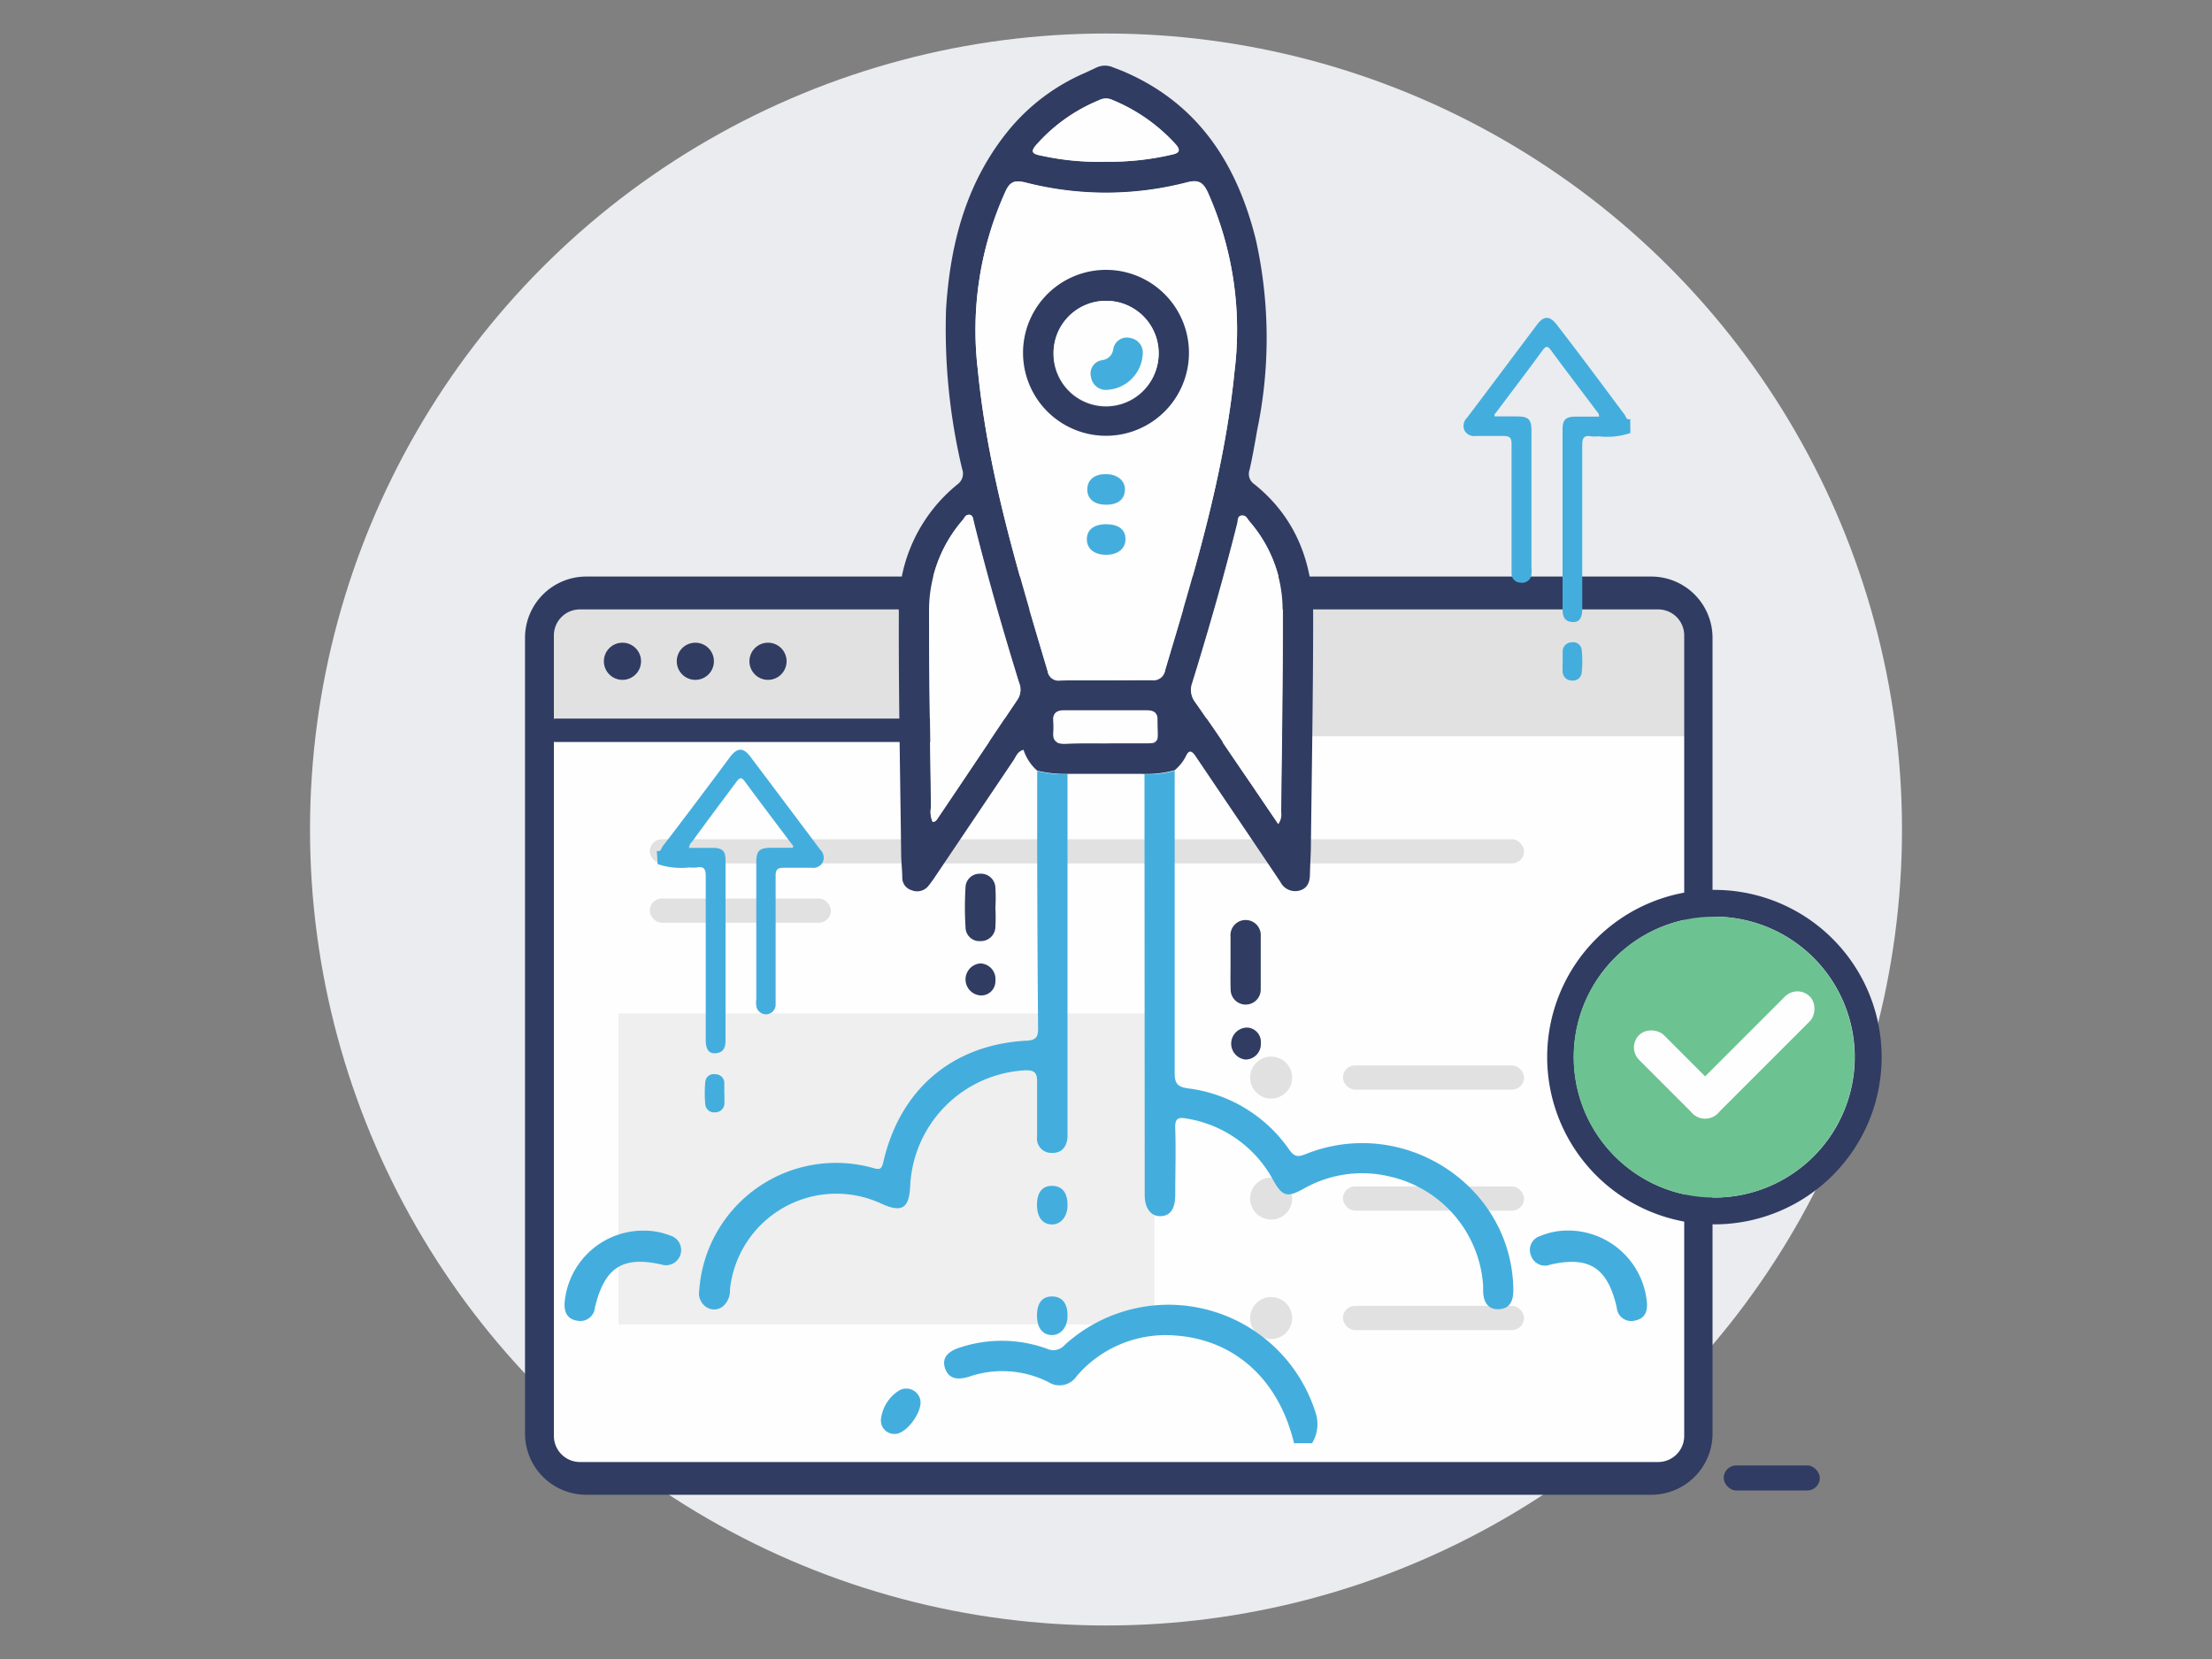 <svg id="Layer_1" data-name="Layer 1" xmlns="http://www.w3.org/2000/svg" viewBox="0 0 200 150"><rect x="0" y="0" width="200" height="150" fill="#808080" stroke="none"/><defs><style>.cls-1{fill:#ebecef;}.cls-2{fill:#fefefe;}.cls-3{fill:#e1e1e1;}.cls-4{fill:#303c62;}.cls-5{fill:#303c63;}.cls-6{fill:#efefef;}.cls-7{fill:#43aedd;}.cls-8{fill:#fdfefd;}.cls-9{fill:#6dc291;}</style></defs><title>launch</title><circle class="cls-1" cx="100" cy="75" r="71.97"/><rect class="cls-2" x="49.13" y="53.74" width="104.48" height="79.79" rx="3.96" ry="3.96"/><path class="cls-3" d="M49.13,66.57V57.48a3.73,3.73,0,0,1,3.74-3.74h97a3.73,3.73,0,0,1,3.74,3.74v9.09Z"/><path class="cls-4" d="M149.33,52.13H53a5.54,5.54,0,0,0-5.53,5.54v72A5.54,5.54,0,0,0,53,135.15h96.31a5.54,5.54,0,0,0,5.53-5.53V57.67A5.54,5.54,0,0,0,149.33,52.13Zm2.95,5.32v72.38a2.36,2.36,0,0,1-2.35,2.36H52.43a2.36,2.36,0,0,1-2.35-2.36V57.45a2.35,2.35,0,0,1,2.35-2.35h97.5A2.35,2.35,0,0,1,152.28,57.45Z"/><rect class="cls-4" x="49.19" y="64.97" width="66.29" height="2.12" rx="1.06" ry="1.06"/><circle class="cls-4" cx="56.28" cy="59.79" r="1.68"/><circle class="cls-4" cx="62.87" cy="59.79" r="1.68"/><circle class="cls-4" cx="69.44" cy="59.79" r="1.68"/><rect class="cls-5" x="155.85" y="132.5" width="8.69" height="2.26" rx="1.13" ry="1.13"/><rect class="cls-3" x="58.75" y="75.88" width="79.05" height="2.19" rx="1.1" ry="1.1"/><rect class="cls-3" x="58.75" y="81.24" width="16.38" height="2.19" rx="1.1" ry="1.1"/><rect class="cls-3" x="121.42" y="96.33" width="16.38" height="2.19" rx="1.1" ry="1.1"/><circle class="cls-3" cx="114.93" cy="97.43" r="1.9"/><rect class="cls-3" x="121.42" y="107.27" width="16.38" height="2.19" rx="1.1" ry="1.1"/><circle class="cls-3" cx="114.93" cy="108.37" r="1.9"/><rect class="cls-3" x="121.42" y="118.07" width="16.38" height="2.19" rx="1.1" ry="1.1"/><circle class="cls-3" cx="114.93" cy="119.17" r="1.9"/><rect class="cls-6" x="55.92" y="91.64" width="48.46" height="28.11"/><path class="cls-4" d="M101.42,6.39c6.86,2.87,10.41,8.36,12.13,15.29a40.87,40.87,0,0,1,.12,17.2c-.21,1.2-.42,2.41-.69,3.6a1.11,1.11,0,0,0,.42,1.29c3.76,3,5.32,7.13,5.33,11.81,0,6.85-.12,13.7-.2,20.55,0,1-.07,1.91-.09,2.87,0,.7-.19,1.31-.94,1.52a1.5,1.5,0,0,1-1.74-.79q-2.46-3.67-4.94-7.33l-2.7-4c-.33-.5-.62-.67-.91,0a4,4,0,0,1-1,1.24,9.55,9.55,0,0,1-3,.33H96.68a10.87,10.87,0,0,1-2.9-.29,4.26,4.26,0,0,1-1.24-1.89c-.55.16-.67.6-.89.93L84.58,79.22a10.56,10.56,0,0,1-.68.93,1.3,1.3,0,0,1-1.47.34,1.17,1.17,0,0,1-.85-1.11c0-.73-.1-1.46-.1-2.18-.09-7.28-.24-14.55-.21-21.82a14.3,14.3,0,0,1,5.32-11.6,1.2,1.2,0,0,0,.4-1.39,54.58,54.58,0,0,1-1.45-14.46c.38-6,1.87-11.63,5.83-16.36a18.3,18.3,0,0,1,6.78-5l1-.47a1.81,1.81,0,0,1,1.51,0ZM100,61.51c1.38,0,2.76,0,4.13,0a1.07,1.07,0,0,0,1.22-.91c2.65-8.87,5.35-17.74,6.27-27a30.54,30.54,0,0,0-2.4-16.16c-.43-.92-.84-1.2-1.9-.93a29.2,29.2,0,0,1-14.65,0c-.92-.23-1.35-.07-1.75.8a30.31,30.31,0,0,0-2.51,16.14c.91,9.35,3.64,18.29,6.31,27.24a1,1,0,0,0,1.15.85C97.21,61.49,98.59,61.51,100,61.51Zm15.58,13a1.47,1.47,0,0,0,.26-1.07c.06-6.12.19-12.24.16-18.36a12.24,12.24,0,0,0-3-7.9c-.19-.23-.37-.57-.7-.54s-.34.45-.41.73c-1.22,4.85-2.6,9.67-4.08,14.45a1.79,1.79,0,0,0,.28,1.7c1.67,2.42,3.3,4.88,5,7.32ZM84.32,74.3c.27,0,.36-.16.46-.31C87.2,70.41,89.6,66.82,92,63.25a1.6,1.6,0,0,0,.11-1.51c-1.48-4.78-2.86-9.59-4.07-14.45-.07-.28,0-.68-.39-.74s-.44.27-.61.46A12.42,12.42,0,0,0,84,55.22c0,5.93.1,11.85.17,17.77A2.25,2.25,0,0,0,84.32,74.3ZM100,14.62A24.5,24.5,0,0,0,105.9,14c.78-.16.87-.46.34-1a15.87,15.87,0,0,0-5.79-4,1.36,1.36,0,0,0-1.1.08,15.35,15.35,0,0,0-5.5,3.85c-.72.78-.65,1,.44,1.18A23.74,23.74,0,0,0,100,14.62Zm0,52.59h2.75c2.32,0,1.89.15,1.93-1.94,0-.75-.22-1-1-1q-3.7,0-7.43,0c-.8,0-1.11.3-1,1.07a7.06,7.06,0,0,1,0,.92c-.06.74.26,1,1,1C97.52,67.18,98.78,67.21,100,67.21Z"/><path class="cls-7" d="M59.39,76.94c.37.11.39-.24.52-.41Q63,72.5,66,68.45c.67-.88,1.22-.89,1.87,0,2.11,2.79,4.2,5.59,6.3,8.38A1,1,0,0,1,74.37,78a1,1,0,0,1-1,.46c-.82,0-1.64,0-2.45,0-.61,0-.8.13-.79.76,0,3.67,0,7.34,0,11,0,.22,0,.44,0,.67a.88.88,0,0,1-1.75.06,2.32,2.32,0,0,1,0-.59V78c0-1.09.26-1.34,1.37-1.35h1.78l.15,0c.1-.18-.06-.28-.13-.38-1.4-1.86-2.81-3.72-4.19-5.59-.32-.44-.47-.4-.77,0-1.34,1.81-2.7,3.6-4,5.41a.81.81,0,0,0-.29.57h2.13c.88,0,1.17.27,1.17,1.14q0,8.14,0,16.28c0,.63-.19,1.09-.88,1.15s-.91-.43-.91-1.19c0-4.93,0-9.87,0-14.8,0-.64-.13-.93-.8-.81a3,3,0,0,1-.67,0,6.69,6.69,0,0,1-2.88-.3Z"/><path class="cls-7" d="M117,130.49c-1.35-5.67-5.28-9.32-10.64-9.73a10.6,10.6,0,0,0-9,3.65,1.87,1.87,0,0,1-2.59.54,9.27,9.27,0,0,0-7.14-.48c-1.18.37-1.88.12-2.18-.75s.17-1.52,1.34-1.88a12,12,0,0,1,7.88.11,1.35,1.35,0,0,0,1.59-.34,13.94,13.94,0,0,1,22.7,6.15,3.28,3.28,0,0,1-.33,2.73Z"/><path class="cls-7" d="M103.48,70a8.41,8.41,0,0,0,2.73-.32c0,9.11,0,18.22,0,27.33,0,1,.3,1.27,1.23,1.4a13.09,13.09,0,0,1,9.14,5.56c.46.64.8.65,1.47.38,8.9-3.56,18.7,2.88,18.78,12.3,0,.93-.28,1.65-1.26,1.72s-1.42-.59-1.47-1.53c0-.19,0-.38,0-.57a10.85,10.85,0,0,0-8.38-9.88,10.7,10.7,0,0,0-7.87,1.1c-1.48.81-1.9.69-2.73-.78a10.84,10.84,0,0,0-7.74-5.56c-.85-.17-1.16-.06-1.12.89.07,2,0,4,0,6,0,1.25-.45,1.89-1.31,1.92s-1.45-.66-1.45-1.93Z"/><path class="cls-7" d="M93.78,69.71a10.1,10.1,0,0,0,2.74.29v32.15c0,.23,0,.46,0,.69-.09.88-.53,1.45-1.48,1.4a1.29,1.29,0,0,1-1.27-1.47c0-1.68,0-3.37,0-5,0-.77-.24-1-1-1a11,11,0,0,0-10.47,10.38c-.08,2.11-.74,2.54-2.63,1.67A9.67,9.67,0,0,0,66,116.59a1.89,1.89,0,0,1-.64,1.53,1.27,1.27,0,0,1-1.4.12,1.48,1.48,0,0,1-.74-1.55,12.4,12.4,0,0,1,15.74-11.08c.57.16.75.12.9-.52,1.51-6.61,6.28-10.66,13-11,.89-.05,1-.42,1-1.13Q93.76,81.32,93.78,69.71Z"/><path class="cls-7" d="M141.72,111.26a7.16,7.16,0,0,1,7.19,6.53c.06.83-.22,1.45-1.09,1.61a1.31,1.31,0,0,1-1.64-1.18c-.82-3.59-2.48-4.68-6-3.88a1.33,1.33,0,0,1-1.76-.84,1.31,1.31,0,0,1,.86-1.75A6.31,6.31,0,0,1,141.72,111.26Z"/><path class="cls-7" d="M58.33,111.27a6.43,6.43,0,0,1,2.26.44,1.37,1.37,0,1,1-.8,2.62c-3.51-.79-5.14.28-6,3.9a1.32,1.32,0,0,1-1.54,1.19c-.93-.11-1.26-.75-1.2-1.64A7.13,7.13,0,0,1,58.33,111.27Z"/><path class="cls-4" d="M111.26,87.08c0-.81,0-1.61,0-2.41a1.37,1.37,0,1,1,2.73,0c0,1.6,0,3.2,0,4.8a1.36,1.36,0,1,1-2.72,0C111.24,88.68,111.26,87.88,111.26,87.08Z"/><path class="cls-4" d="M90,82.07a16.26,16.26,0,0,1,0,1.71,1.31,1.31,0,0,1-1.32,1.31,1.26,1.26,0,0,1-1.38-1.24,29.47,29.47,0,0,1,0-3.64A1.26,1.26,0,0,1,88.58,79,1.31,1.31,0,0,1,90,80.25a15.77,15.77,0,0,1,0,1.82Z"/><path class="cls-7" d="M65.5,98.89c0,.3,0,.6,0,.89a.82.82,0,0,1-.83.79.79.79,0,0,1-.9-.71,10.91,10.91,0,0,1,0-2.06.77.77,0,0,1,.92-.67.79.79,0,0,1,.8.8c0,.32,0,.64,0,1Z"/><path class="cls-7" d="M147.4,37.89c-.37.12-.39-.24-.52-.41-2-2.68-4-5.38-6.08-8.07-.67-.89-1.22-.9-1.87,0-2.1,2.79-4.19,5.59-6.3,8.38a1,1,0,0,0-.2,1.16,1,1,0,0,0,1,.47c.82,0,1.64,0,2.46,0,.6,0,.79.13.78.77,0,3.66,0,7.33,0,11,0,.22,0,.45,0,.67a.81.81,0,0,0,.8.82.85.85,0,0,0,1-.75,3,3,0,0,0,0-.6c0-4.11,0-8.23,0-12.34,0-1.09-.26-1.34-1.36-1.34H135.3l-.14,0c-.11-.17.05-.27.13-.38,1.39-1.86,2.81-3.71,4.18-5.59.33-.44.47-.4.77,0,1.34,1.82,2.71,3.61,4.06,5.41.11.16.29.28.28.58h-2.12c-.89,0-1.18.28-1.18,1.14,0,5.43,0,10.86,0,16.29,0,.63.18,1.09.87,1.14s.91-.42.91-1.19c0-4.93,0-9.86,0-14.79,0-.64.13-.93.81-.81a2.91,2.91,0,0,0,.66,0,6.54,6.54,0,0,0,2.88-.3Z"/><path class="cls-7" d="M141.29,59.85a8.84,8.84,0,0,0,0,.89.81.81,0,0,0,.82.79.79.79,0,0,0,.9-.71,9.55,9.55,0,0,0,0-2.07.77.77,0,0,0-.91-.67.81.81,0,0,0-.81.81c0,.32,0,.64,0,1Z"/><path class="cls-7" d="M80.92,129.65a1.21,1.21,0,0,1-1.26-1.38,3.53,3.53,0,0,1,1.69-2.58,1.3,1.3,0,0,1,1.84.8C83.51,127.51,82,129.65,80.92,129.65Z"/><path class="cls-7" d="M96.52,109c0,1-.62,1.74-1.45,1.71s-1.32-.68-1.31-1.81.52-1.71,1.41-1.68S96.54,107.87,96.52,109Z"/><path class="cls-7" d="M96.52,119c0,1-.62,1.74-1.45,1.71s-1.32-.68-1.31-1.81.52-1.71,1.41-1.68S96.54,117.87,96.52,119Z"/><path class="cls-4" d="M90,88.67A1.28,1.28,0,0,1,88.63,90a1.45,1.45,0,0,1,0-2.89A1.41,1.41,0,0,1,90,88.67Z"/><path class="cls-4" d="M112.79,92.91a1.3,1.3,0,0,1,1.21,1.4,1.4,1.4,0,0,1-1.4,1.49,1.45,1.45,0,0,1,.19-2.89Z"/><path class="cls-8" d="M100,61.51c-1.38,0-2.76,0-4.13,0a1,1,0,0,1-1.15-.85c-2.67-9-5.4-17.89-6.31-27.24a30.31,30.31,0,0,1,2.51-16.14c.4-.87.83-1,1.75-.8a29.2,29.2,0,0,0,14.65,0c1.06-.27,1.47,0,1.9.93a30.54,30.54,0,0,1,2.4,16.16c-.92,9.27-3.62,18.14-6.27,27a1.07,1.07,0,0,1-1.22.91C102.73,61.48,101.35,61.51,100,61.51Zm0-22.11a7.48,7.48,0,1,0-7.49-7.46A7.56,7.56,0,0,0,100,39.4Zm0,8c-1.11,0-1.74.51-1.73,1.38s.7,1.38,1.76,1.38,1.74-.56,1.73-1.42S101.11,47.4,100,47.4Zm0-1.77c1.12,0,1.76-.47,1.79-1.33s-.64-1.42-1.7-1.43-1.76.5-1.78,1.34S98.87,45.62,100,45.63Z"/><path class="cls-8" d="M115.55,74.47l-2.49-3.67c-1.65-2.44-3.28-4.9-5-7.32a1.79,1.79,0,0,1-.28-1.7c1.48-4.78,2.86-9.6,4.08-14.45.07-.28,0-.69.41-.73s.51.31.7.54a12.24,12.24,0,0,1,3,7.9c0,6.12-.1,12.24-.16,18.36A1.47,1.47,0,0,1,115.55,74.47Z"/><path class="cls-8" d="M84.32,74.3A2.25,2.25,0,0,1,84.19,73C84.12,67.07,84,61.15,84,55.22A12.42,12.42,0,0,1,87.08,47c.17-.19.33-.51.61-.46s.32.46.39.74c1.21,4.86,2.59,9.67,4.07,14.45A1.6,1.6,0,0,1,92,63.25C89.6,66.82,87.2,70.41,84.78,74,84.68,74.14,84.59,74.32,84.32,74.3Z"/><path class="cls-8" d="M100,14.62a23.74,23.74,0,0,1-5.7-.53c-1.09-.22-1.16-.4-.44-1.18a15.35,15.35,0,0,1,5.5-3.85,1.36,1.36,0,0,1,1.1-.08,15.87,15.87,0,0,1,5.79,4c.53.58.44.88-.34,1A24.5,24.5,0,0,1,100,14.62Z"/><path class="cls-8" d="M100,67.21c-1.25,0-2.51,0-3.77,0-.74,0-1.06-.23-1-1a7.06,7.06,0,0,0,0-.92c-.06-.77.25-1.08,1-1.07q3.72,0,7.43,0c.75,0,1,.26,1,1,0,2.09.39,1.93-1.93,1.94Z"/><path class="cls-4" d="M100,39.4a7.48,7.48,0,1,1,0-15,7.48,7.48,0,1,1,0,15Zm0-12.2A4.73,4.73,0,0,0,95.25,32a4.75,4.75,0,0,0,9.5,0A4.74,4.74,0,0,0,100,27.2Z"/><path class="cls-7" d="M100,47.4c1.13,0,1.76.48,1.76,1.34s-.67,1.41-1.73,1.42-1.75-.53-1.76-1.38S98.87,47.41,100,47.4Z"/><path class="cls-7" d="M100,45.63c-1.08,0-1.72-.55-1.69-1.42S99,42.86,100,42.87s1.73.58,1.7,1.43S101.07,45.64,100,45.63Z"/><path class="cls-8" d="M100,27.2a4.74,4.74,0,0,1,4.77,4.72,4.75,4.75,0,0,1-9.5,0A4.73,4.73,0,0,1,100,27.2Zm0,8.05A3.42,3.42,0,0,0,103.32,32a1.33,1.33,0,0,0-1.13-1.48,1.24,1.24,0,0,0-1.54,1,1.14,1.14,0,0,1-1,1,1.22,1.22,0,0,0-1,1.57A1.34,1.34,0,0,0,100,35.25Z"/><path class="cls-7" d="M100,35.25a1.34,1.34,0,0,1-1.34-1.11,1.22,1.22,0,0,1,1-1.57,1.14,1.14,0,0,0,1-1,1.24,1.24,0,0,1,1.54-1A1.33,1.33,0,0,1,103.32,32,3.42,3.42,0,0,1,100,35.25Z"/><path class="cls-4" d="M155,80.46a15.12,15.12,0,1,0,15.13,15.12A15.12,15.12,0,0,0,155,80.46Zm0,27.82a12.7,12.7,0,1,1,12.7-12.7A12.7,12.7,0,0,1,155,108.28Z"/><circle class="cls-9" cx="154.98" cy="95.58" r="12.7"/><rect class="cls-8" x="150.16" y="92.12" width="3.17" height="10.03" rx="1.59" ry="1.59" transform="translate(-24.24 135.75) rotate(-45)"/><rect class="cls-8" x="156.76" y="87.91" width="3.17" height="14.97" rx="1.59" ry="1.59" transform="translate(113.83 -84.03) rotate(45)"/></svg>